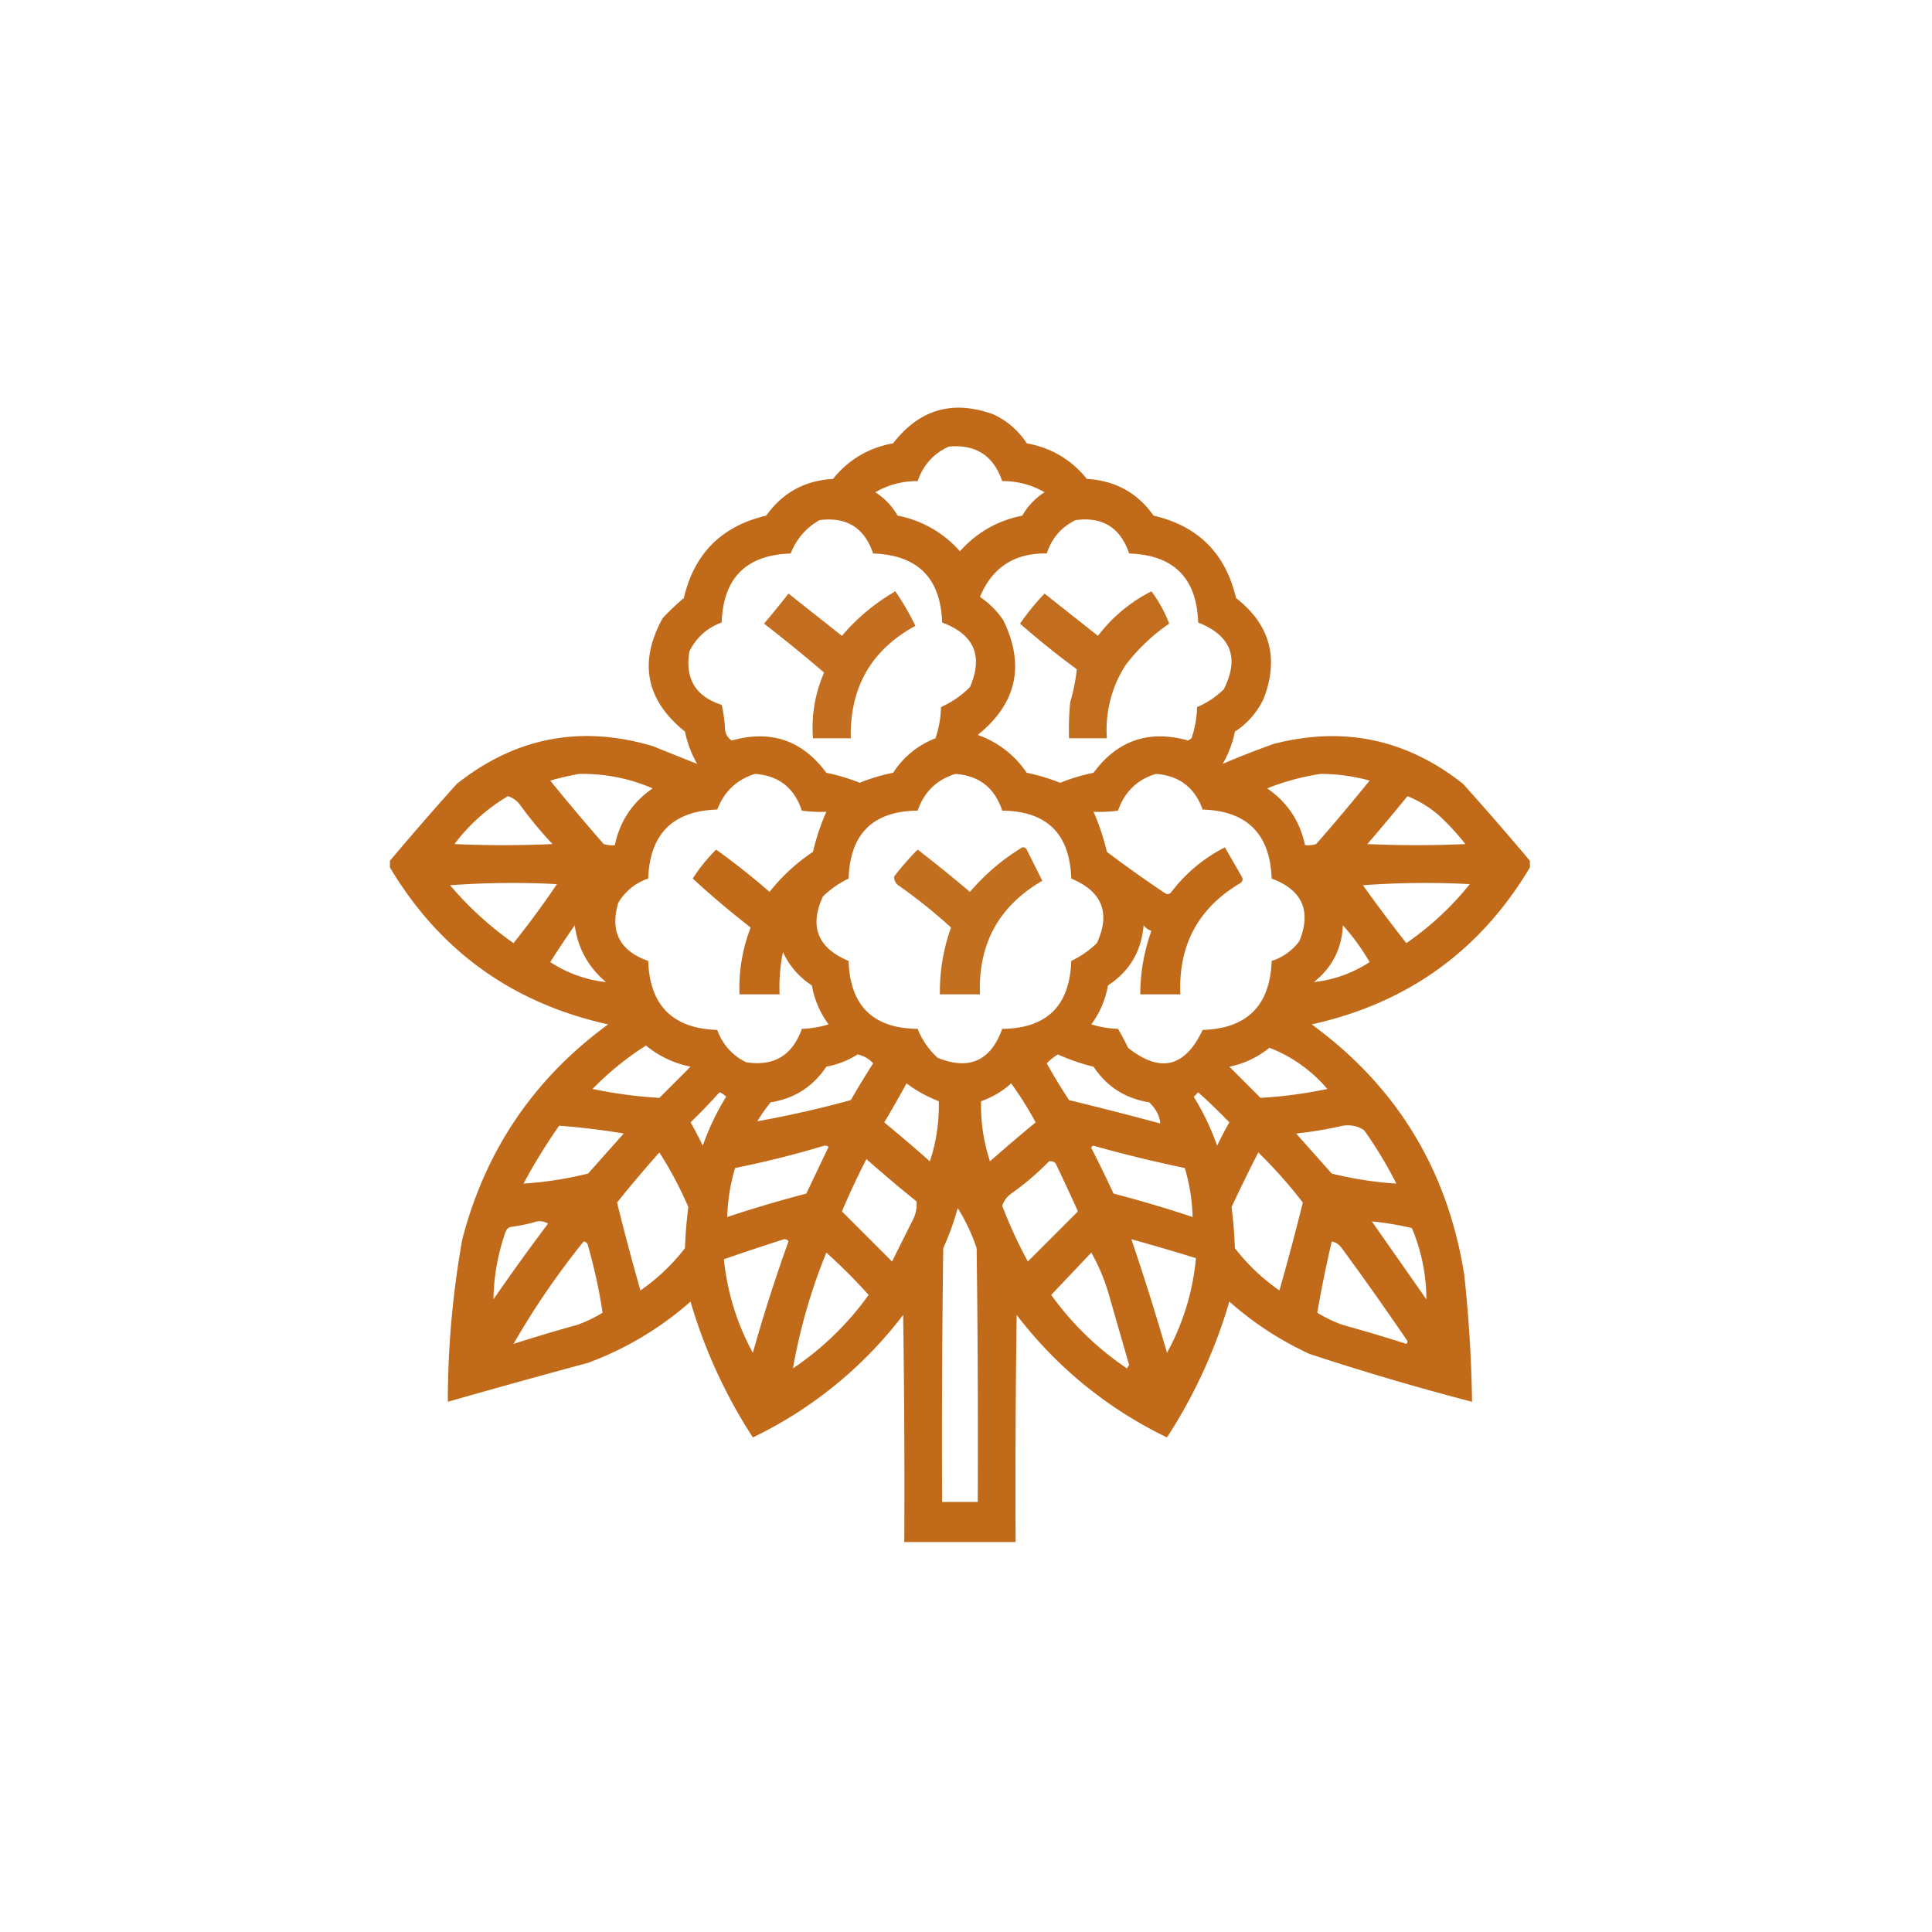 <?xml version="1.0" encoding="UTF-8"?>
<svg xmlns="http://www.w3.org/2000/svg" width="109" height="109" fill="none">
  <path opacity=".943" fill-rule="evenodd" clip-rule="evenodd" d="M86.315 48.562v.377c-2.81 4.71-6.913 7.661-12.31 8.855 4.802 3.509 7.67 8.219 8.605 14.132.26 2.391.407 4.778.44 7.16a149.8 149.8 0 0 1-9.17-2.7 18.423 18.423 0 0 1-4.523-2.953 28.956 28.956 0 0 1-3.517 7.663 23.413 23.413 0 0 1-8.48-6.909c-.062 4.27-.083 8.542-.062 12.813h-6.28c.02-4.271 0-8.542-.064-12.813a23.414 23.414 0 0 1-8.479 6.91 28.956 28.956 0 0 1-3.517-7.663 18.378 18.378 0 0 1-5.778 3.454 552.104 552.104 0 0 0-7.914 2.198c0-3.07.272-6.128.817-9.17 1.307-5.03 4.05-9.071 8.227-12.122C28.913 56.6 24.81 53.65 22 48.94v-.377a176.965 176.965 0 0 1 3.768-4.334c3.307-2.627 6.992-3.339 11.055-2.136.85.344 1.688.679 2.512 1.005a5.993 5.993 0 0 1-.69-1.821c-2.207-1.778-2.626-3.914-1.257-6.406.379-.4.776-.777 1.193-1.131.586-2.512 2.136-4.061 4.648-4.648.917-1.29 2.173-1.982 3.769-2.072.869-1.085 2-1.755 3.391-2.01 1.484-1.919 3.369-2.463 5.653-1.633a4.45 4.45 0 0 1 1.884 1.633c1.392.255 2.522.925 3.392 2.01 1.595.09 2.852.781 3.768 2.072 2.512.586 4.062 2.136 4.648 4.648 1.91 1.491 2.434 3.376 1.57 5.653a4.449 4.449 0 0 1-1.633 1.884 5.996 5.996 0 0 1-.69 1.821 46.36 46.36 0 0 1 2.888-1.13c3.942-1.014 7.502-.26 10.678 2.26a177.175 177.175 0 0 1 3.768 4.335zM53.53 25.197c1.515-.142 2.52.507 3.014 1.947a4.626 4.626 0 0 1 2.387.628 3.788 3.788 0 0 0-1.256 1.32c-1.4.28-2.572.95-3.517 2.01a6.24 6.24 0 0 0-3.518-2.01 3.789 3.789 0 0 0-1.256-1.32 4.626 4.626 0 0 1 2.387-.628c.315-.91.901-1.559 1.758-1.947zm-7.286 4.146c1.524-.192 2.529.436 3.015 1.884 2.514.086 3.812 1.384 3.894 3.894 1.808.673 2.331 1.888 1.57 3.643a5.524 5.524 0 0 1-1.633 1.13 5.793 5.793 0 0 1-.314 1.759 4.94 4.94 0 0 0-2.387 1.947 9.765 9.765 0 0 0-1.884.565 10.585 10.585 0 0 0-1.884-.565c-1.353-1.833-3.133-2.44-5.339-1.822a.85.85 0 0 1-.377-.628 7.876 7.876 0 0 0-.188-1.381c-1.473-.475-2.08-1.48-1.822-3.015a3.182 3.182 0 0 1 1.822-1.633c.084-2.513 1.382-3.81 3.894-3.894a3.617 3.617 0 0 1 1.633-1.884zm14.446 0c1.517-.201 2.522.427 3.014 1.884 2.513.084 3.81 1.381 3.894 3.894 1.858.74 2.34 1.997 1.445 3.768-.438.429-.94.764-1.507 1.005a5.793 5.793 0 0 1-.314 1.759l-.189.125c-2.21-.617-3.99-.01-5.339 1.822-.646.13-1.274.319-1.884.565a10.585 10.585 0 0 0-1.884-.565 5.518 5.518 0 0 0-2.764-2.136c2.196-1.767 2.677-3.923 1.445-6.469a4.94 4.94 0 0 0-1.319-1.319c.692-1.666 1.948-2.482 3.769-2.45.286-.873.83-1.502 1.633-1.883zm-28.013 14.32a9.963 9.963 0 0 1 4.146.816c-1.138.782-1.85 1.85-2.136 3.203-.213.02-.423 0-.628-.063a122.23 122.23 0 0 1-3.015-3.58 16.731 16.731 0 0 1 1.633-.376zm9.924 0c1.335.098 2.214.789 2.638 2.072.459.063.92.084 1.382.063-.321.727-.572 1.48-.754 2.261a10.659 10.659 0 0 0-2.45 2.261 40.76 40.76 0 0 0-3.014-2.386 9.517 9.517 0 0 0-1.32 1.633 51.721 51.721 0 0 0 3.267 2.763 9.43 9.43 0 0 0-.628 3.769h2.26c-.032-.804.031-1.6.19-2.387a4.45 4.45 0 0 0 1.632 1.884c.144.808.458 1.54.942 2.198-.487.15-.99.234-1.507.252-.532 1.5-1.58 2.129-3.14 1.884a3.182 3.182 0 0 1-1.633-1.822c-2.512-.082-3.81-1.38-3.895-3.894-1.6-.563-2.165-1.651-1.695-3.266a3.081 3.081 0 0 1 1.695-1.381c.089-2.517 1.387-3.815 3.895-3.895.398-1.027 1.11-1.697 2.135-2.01zm11.305 0c1.335.098 2.214.789 2.638 2.072 2.516.025 3.814 1.302 3.894 3.832 1.748.73 2.23 1.944 1.445 3.642a5.476 5.476 0 0 1-1.445 1.005c-.08 2.53-1.378 3.807-3.894 3.832-.653 1.808-1.867 2.352-3.643 1.633a4.388 4.388 0 0 1-1.13-1.633c-2.516-.025-3.814-1.302-3.894-3.832-1.748-.73-2.23-1.944-1.445-3.642a5.476 5.476 0 0 1 1.445-1.005c.08-2.53 1.378-3.807 3.894-3.832.374-1.065 1.086-1.756 2.135-2.072zm11.306 0c1.31.094 2.189.764 2.638 2.01 2.507.079 3.805 1.377 3.894 3.894 1.726.646 2.25 1.819 1.57 3.517a3.067 3.067 0 0 1-1.57 1.13c-.087 2.516-1.385 3.814-3.894 3.894-.994 2.113-2.397 2.448-4.208 1.005-.173-.365-.361-.721-.566-1.067a5.803 5.803 0 0 1-1.507-.252c.484-.657.798-1.39.942-2.198 1.216-.798 1.886-1.928 2.01-3.391.113.15.26.255.44.314a10.563 10.563 0 0 0-.629 3.58h2.262c-.116-2.786 1.015-4.88 3.391-6.281.136-.109.157-.234.063-.377l-.942-1.633a8.74 8.74 0 0 0-3.015 2.512c-.109.136-.234.157-.377.063a70.655 70.655 0 0 1-3.266-2.324 12.72 12.72 0 0 0-.754-2.26c.463.02.923-.001 1.382-.064.374-1.065 1.086-1.756 2.136-2.072zm9.295 0c.94.002 1.861.128 2.764.377a122.227 122.227 0 0 1-3.015 3.58 1.623 1.623 0 0 1-.628.062c-.286-1.353-.998-2.42-2.135-3.203.989-.393 1.994-.666 3.014-.816zm-45.85 1.256c.279.088.51.256.692.502a22.72 22.72 0 0 0 1.82 2.199 60.789 60.789 0 0 1-5.526 0 10.278 10.278 0 0 1 3.015-2.701zm50.75 0a6.33 6.33 0 0 1 1.758 1.068c.549.506 1.051 1.05 1.507 1.633a60.789 60.789 0 0 1-5.527 0c.77-.893 1.523-1.793 2.261-2.701zm-54.015 5.024a48.48 48.48 0 0 1 6.03-.062 50.05 50.05 0 0 1-2.45 3.328 18.951 18.951 0 0 1-3.58-3.266zm51.502 0a48.478 48.478 0 0 1 6.03-.062 16.863 16.863 0 0 1-3.58 3.328 85.587 85.587 0 0 1-2.45-3.266zm-44.468 2.262c.17 1.28.756 2.348 1.759 3.203a7.108 7.108 0 0 1-3.14-1.13 53.47 53.47 0 0 1 1.381-2.073zm43.337 0a12.47 12.47 0 0 1 1.508 2.072 7.107 7.107 0 0 1-3.14 1.13c1.029-.823 1.573-1.89 1.632-3.202zm-39.317 6.783c.73.6 1.568.998 2.512 1.193L37.2 61.94a25.439 25.439 0 0 1-3.769-.503 16.656 16.656 0 0 1 3.015-2.45zm35.172.125a8.111 8.111 0 0 1 3.266 2.324c-1.248.262-2.505.43-3.768.503l-1.759-1.759a5.192 5.192 0 0 0 2.261-1.068zm-23.239.377c.352.071.645.239.88.503-.435.68-.854 1.371-1.257 2.072a59.078 59.078 0 0 1-5.275 1.194c.226-.374.478-.73.753-1.068 1.344-.214 2.39-.884 3.14-2.01a4.976 4.976 0 0 0 1.76-.69zm11.306 0c.645.292 1.314.522 2.01.691.75 1.126 1.797 1.796 3.14 2.01.375.354.585.752.628 1.193-1.71-.459-3.427-.898-5.15-1.319a32.838 32.838 0 0 1-1.256-2.072c.19-.2.4-.367.628-.503zm-8.542 1.633c.557.415 1.164.75 1.821 1.005a9.985 9.985 0 0 1-.502 3.392c-.847-.748-1.705-1.48-2.575-2.198a57.76 57.76 0 0 0 1.256-2.199zm5.904 0c.504.693.965 1.426 1.382 2.199-.87.717-1.729 1.45-2.576 2.198a9.985 9.985 0 0 1-.502-3.392 4.921 4.921 0 0 0 1.696-1.005zm-16.456.503c.144.05.27.135.377.25-.54.872-.98 1.794-1.319 2.764-.214-.45-.445-.889-.69-1.319a30.994 30.994 0 0 0 1.632-1.695zm27.007 0c.603.54 1.19 1.105 1.759 1.696-.246.43-.477.869-.69 1.318a13.957 13.957 0 0 0-1.32-2.763c.094-.086.177-.17.251-.251zM31.547 63.51c1.22.093 2.434.24 3.643.44l-2.01 2.26c-1.222.302-2.436.49-3.643.566a32.138 32.138 0 0 1 2.01-3.266zm44.216 0c.441-.064.839.02 1.194.251a23.09 23.09 0 0 1 1.821 3.015 20.495 20.495 0 0 1-3.643-.565l-2.01-2.261a21.671 21.671 0 0 0 2.638-.44zm-29.268 1.13a.306.306 0 0 1 .251.063l-1.256 2.638c-1.504.392-2.99.832-4.46 1.32.025-.938.172-1.859.44-2.764a55.071 55.071 0 0 0 5.025-1.257zm15.074.126c.007-.068.05-.11.125-.126a76.89 76.89 0 0 0 5.15 1.257c.27.905.416 1.826.44 2.763a70.545 70.545 0 0 0-4.459-1.319 73.94 73.94 0 0 0-1.256-2.575zm-24.37.251c.622.97 1.166 1.996 1.634 3.078a26.22 26.22 0 0 0-.189 2.324 11.32 11.32 0 0 1-2.512 2.386 144.022 144.022 0 0 1-1.32-4.961 76.716 76.716 0 0 1 2.388-2.827zm33.791 0c.903.882 1.74 1.824 2.512 2.827-.41 1.663-.85 3.317-1.319 4.961a11.317 11.317 0 0 1-2.512-2.386 26.22 26.22 0 0 0-.188-2.324c.487-1.037.99-2.063 1.507-3.078zm-22.108.377a77.84 77.84 0 0 0 2.826 2.387c.035.395-.05.772-.251 1.13l-1.13 2.261-2.827-2.826a44.13 44.13 0 0 1 1.382-2.952zm10.3.126a.389.389 0 0 1 .377.125c.431.898.85 1.798 1.256 2.701l-2.826 2.826a26.541 26.541 0 0 1-1.445-3.14c.09-.28.258-.51.503-.69a14.9 14.9 0 0 0 2.135-1.822zm-5.15 2.638c.435.689.791 1.442 1.068 2.26.063 4.774.084 9.547.063 14.32h-2.01c-.021-4.773 0-9.546.063-14.32.335-.734.607-1.487.816-2.26zm-23.741.753a.893.893 0 0 1 .628.126 121.89 121.89 0 0 0-3.078 4.27 11.9 11.9 0 0 1 .691-3.83.457.457 0 0 1 .251-.252 9.278 9.278 0 0 0 1.508-.314zm47.105 0c.764.072 1.517.197 2.261.377a10.45 10.45 0 0 1 .817 4.02 2202.685 2202.685 0 0 0-3.078-4.397zm-33.162 1.005c.11-.016.194.026.251.126a91.206 91.206 0 0 0-2.01 6.28 13.855 13.855 0 0 1-1.633-5.275c1.136-.398 2.267-.775 3.392-1.13zm19.596 0c1.218.336 2.432.692 3.643 1.068a13.67 13.67 0 0 1-1.633 5.339c-.62-2.152-1.29-4.287-2.01-6.407zm-30.901.126c.136.015.22.099.25.251.355 1.248.627 2.504.817 3.769-.456.28-.938.51-1.444.69a88.434 88.434 0 0 0-3.58 1.068 44.517 44.517 0 0 1 3.956-5.778zm42.206 0c.235.045.424.17.566.377a174.792 174.792 0 0 1 3.643 5.15c.083.084.083.167 0 .251a88.39 88.39 0 0 0-3.58-1.067 7.635 7.635 0 0 1-1.445-.691 67.86 67.86 0 0 1 .816-4.02zm-28.514.628c.834.751 1.63 1.547 2.386 2.387a16.746 16.746 0 0 1-4.27 4.145 31.865 31.865 0 0 1 1.884-6.532zm14.948 0c.462.817.818 1.696 1.068 2.638l1.067 3.706-.125.188a16.75 16.75 0 0 1-4.271-4.145l2.26-2.387z" fill="#BE620D"></path>
  <path opacity=".92" fill-rule="evenodd" clip-rule="evenodd" d="M50.515 33.362c.42.61.798 1.26 1.13 1.947-2.492 1.36-3.706 3.475-3.643 6.344h-2.135a7.716 7.716 0 0 1 .628-3.706 84.054 84.054 0 0 0-3.392-2.764 42.22 42.22 0 0 0 1.382-1.695l3.015 2.386a11.362 11.362 0 0 1 3.015-2.512z" fill="#BE620D"></path>
  <path opacity=".918" fill-rule="evenodd" clip-rule="evenodd" d="M64.96 33.362c.413.55.748 1.158 1.005 1.822a10.712 10.712 0 0 0-2.45 2.323 6.748 6.748 0 0 0-1.067 4.146h-2.135c-.021-.672 0-1.341.063-2.01.181-.626.307-1.254.376-1.884a47.006 47.006 0 0 1-3.203-2.575c.417-.605.878-1.17 1.382-1.696l3.015 2.386a8.697 8.697 0 0 1 3.014-2.512z" fill="#BE620D"></path>
  <path opacity=".916" fill-rule="evenodd" clip-rule="evenodd" d="M57.675 47.808c.11-.017.194.025.251.126l.88 1.758c-2.45 1.421-3.622 3.557-3.518 6.407h-2.261a10.718 10.718 0 0 1 .628-3.769 29.463 29.463 0 0 0-2.889-2.324c-.23-.14-.335-.328-.314-.565.411-.531.85-1.034 1.319-1.508a80.284 80.284 0 0 1 2.952 2.387 12.058 12.058 0 0 1 2.952-2.512z" fill="#BE620D"></path>
</svg>
